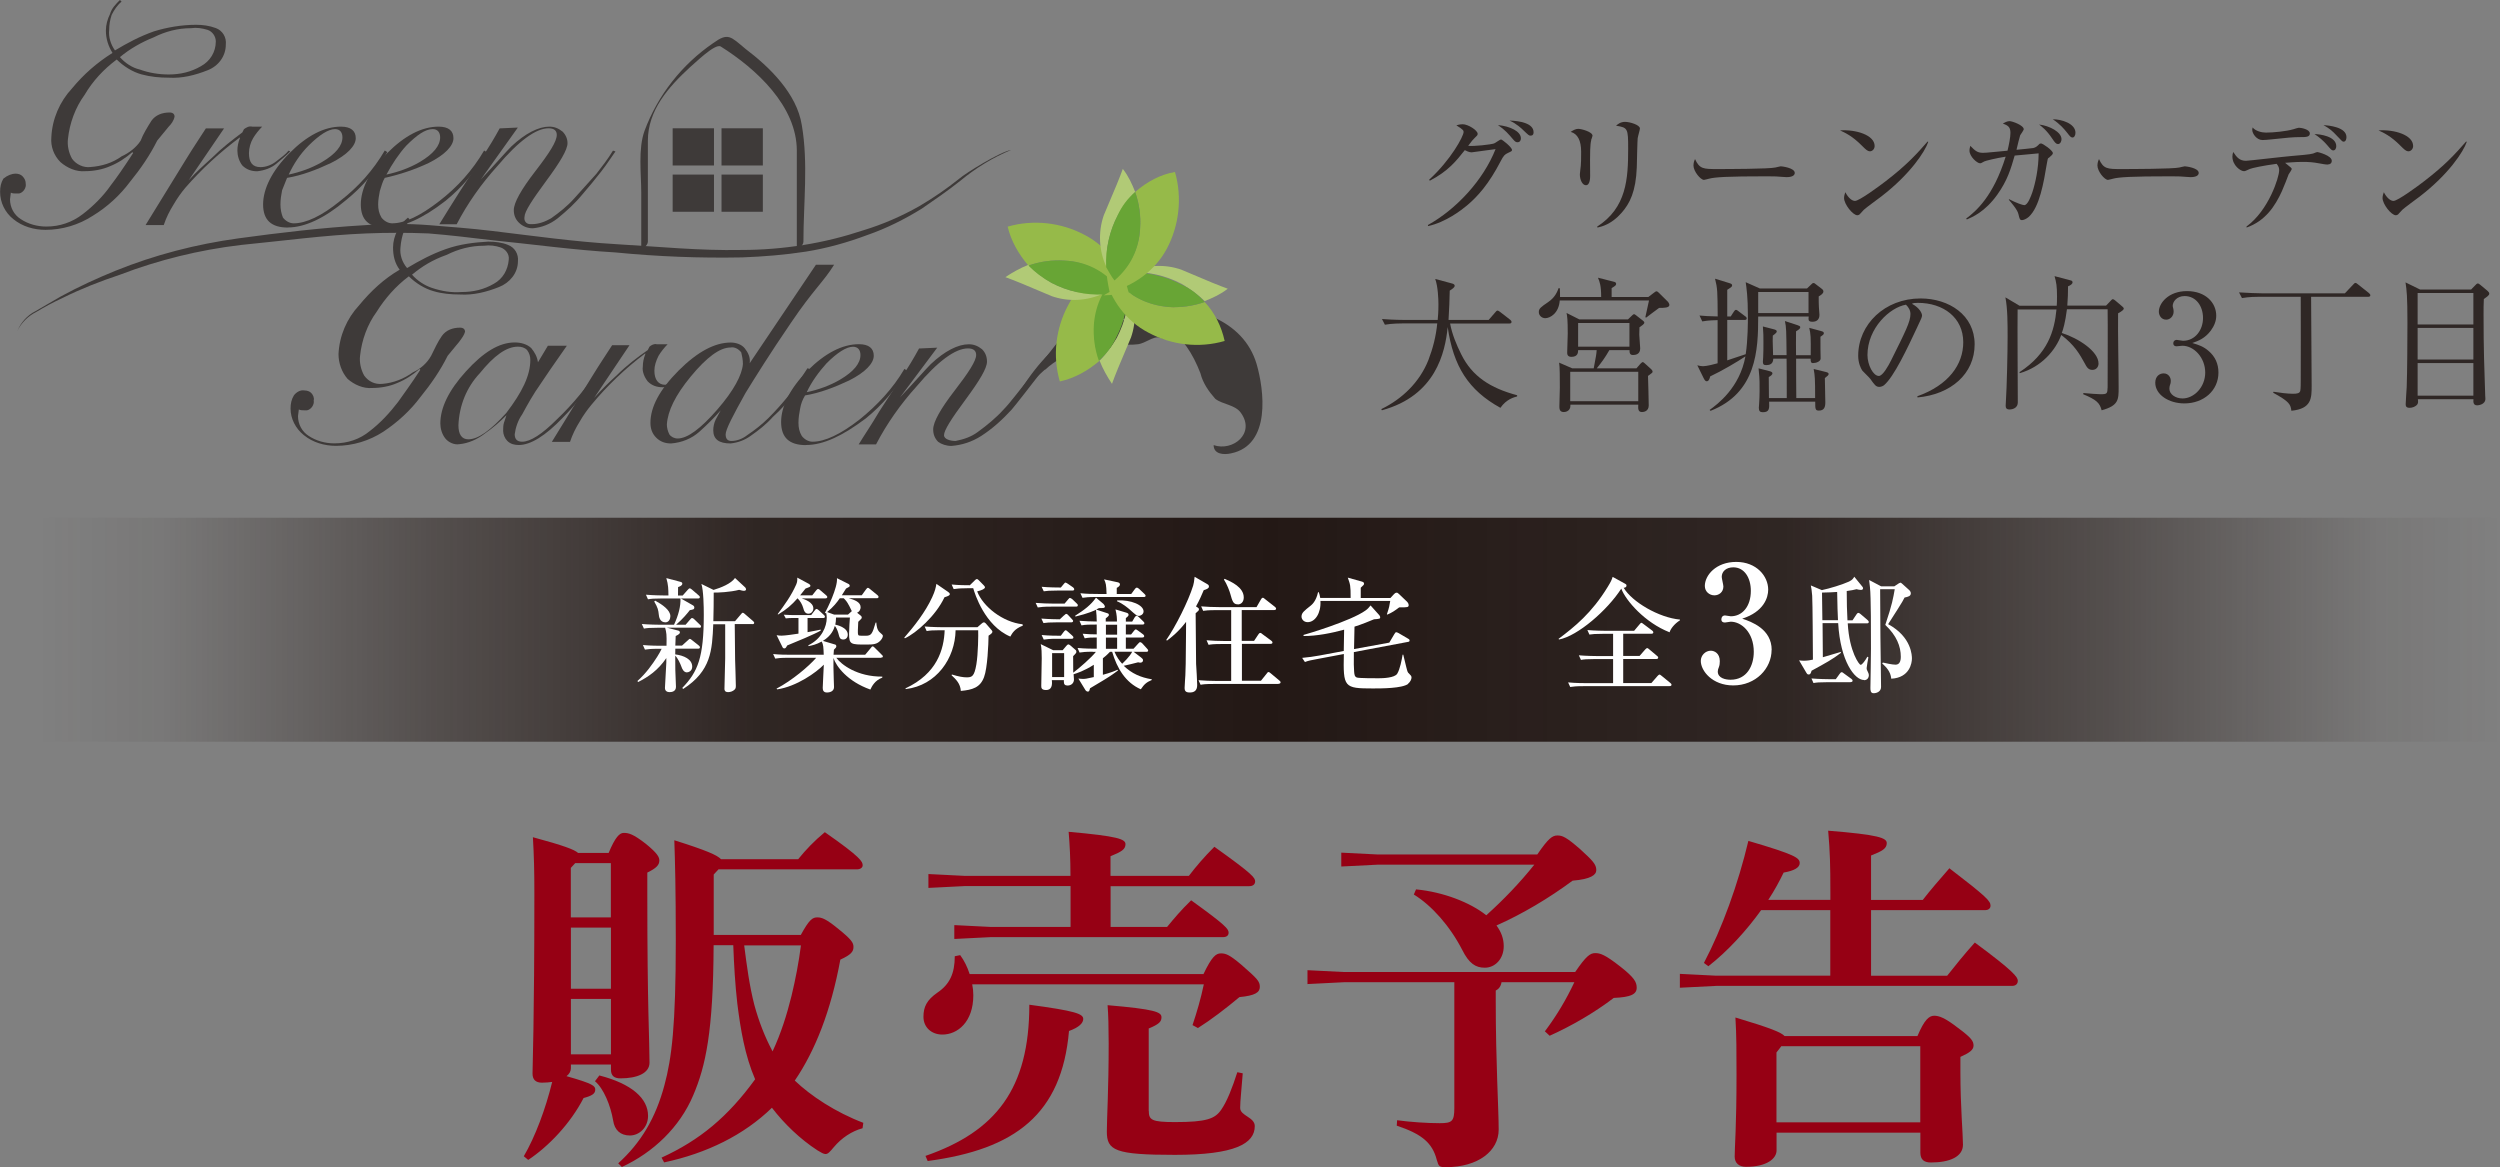 <?xml version="1.0" encoding="UTF-8"?>
<svg id="_レイヤー_2" data-name="レイヤー 2" xmlns="http://www.w3.org/2000/svg" xmlns:xlink="http://www.w3.org/1999/xlink" viewBox="0 0 272.24 127.1">
  <rect x="0" y="0" width="272.24" height="127.1" fill="#808080" stroke="none"/>
  <defs>
    <style>
      .cls-1 {
        fill: #b1ca76;
      }

      .cls-1, .cls-2, .cls-3, .cls-4, .cls-5, .cls-6, .cls-7, .cls-8 {
        stroke-width: 0px;
      }

      .cls-2 {
        fill: #3e3a39;
      }

      .cls-3 {
        fill: url(#_名称未設定グラデーション_18);
      }

      .cls-4 {
        fill: #68a535;
      }

      .cls-5 {
        fill: #96ba49;
      }

      .cls-6 {
        fill: #960014;
      }

      .cls-7 {
        fill: #2f2725;
      }

      .cls-8 {
        fill: #fff;
      }
    </style>
    <linearGradient id="_名称未設定グラデーション_18" data-name="名称未設定グラデーション 18" x1="4.35" y1="68.58" x2="272.24" y2="68.58" gradientUnits="userSpaceOnUse">
      <stop offset="0" stop-color="#231815" stop-opacity="0"/>
      <stop offset=".05" stop-color="rgba(35, 24, 21, .28)" stop-opacity=".28"/>
      <stop offset=".16" stop-color="rgba(35, 24, 21, .69)" stop-opacity=".69"/>
      <stop offset=".29" stop-color="rgba(35, 24, 21, .93)" stop-opacity=".93"/>
      <stop offset=".5" stop-color="#231815"/>
      <stop offset=".71" stop-color="rgba(35, 24, 21, .93)" stop-opacity=".93"/>
      <stop offset=".84" stop-color="rgba(35, 24, 21, .69)" stop-opacity=".69"/>
      <stop offset=".95" stop-color="rgba(35, 24, 21, .28)" stop-opacity=".28"/>
      <stop offset="1" stop-color="#231815" stop-opacity="0"/>
    </linearGradient>
  </defs>
  <g id="_したえ" data-name="したえ">
    <g>
      <g>
        <g>
          <g>
            <path class="cls-2" d="M113.8,40.27c1.08-.99,2.34-1.71,3.78-2.07,1.26-.36,3.33.09,4.41-.72l-.18-.09c.72.18,1.44.18,2.16.09.99-.18,1.89-1.17,2.7-.54-.36-2.52-3.6-1.98-5.41-2.07,4.96-.9,7.75,1.35,9.46,5.77.27,1.08.9,1.98,1.62,2.79.81.63,2.16.63,2.79,1.53,1.62,2.25-.9,4.23-2.97,3.51,0,.99,1.08,1.08,1.89.9,4.41-.9,3.6-6.94,2.79-9.73-1.44-4.87-6.94-6.58-11.8-6.13-6.85.63-11.89,4.6-15.14,11.26.63-1.8,2.7-3.42,3.87-4.51Z"/>
            <path class="cls-2" d="M1.89,36.04c.36-.9,1.08-1.71,1.98-2.16.9-.54,1.89-1.08,2.79-1.62,1.98-1.08,3.96-1.98,5.95-2.79,4.23-1.71,8.74-2.88,13.33-3.51,4.6-.63,9.19-1.17,13.79-1.44,2.34-.18,4.69-.18,7.03,0,2.25.18,4.6.36,6.85.63,4.5.54,8.92,1.17,13.51,1.44s9.1.72,13.61.63c2.25,0,4.5-.18,6.76-.54s4.41-.9,6.58-1.62c2.07-.63,4.14-1.53,6.04-2.61,1.53-.9,2.97-1.89,4.32-2.97.72-.63,4.5-2.97,5.68-3.15-1.98.81-3.87,1.98-5.5,3.33-1.35,1.08-2.79,2.07-4.23,3.06-1.89,1.17-3.87,2.16-5.95,2.88-2.16.81-4.41,1.44-6.67,1.8-2.34.36-4.6.54-6.94.63-4.6.09-9.19-.09-13.79-.54-4.6-.27-9.1-.9-13.61-1.35-2.25-.27-4.5-.54-6.76-.72-2.25-.09-4.5-.09-6.76,0-4.5.18-9.1.81-13.7,1.26-4.5.54-8.92,1.62-13.15,3.24-2.16.72-4.23,1.53-6.22,2.52-.99.45-1.98.99-2.88,1.53-.9.45-1.62,1.17-2.07,2.07Z"/>
            <path class="cls-2" d="M11.89,3.24c-.09.81.18,1.62.63,2.25,1.35-.81,2.7-1.53,4.23-2.07,1.44-.45,3.06-.72,4.6-.72.72,0,1.44.09,2.16.36s1.17.99,1.08,1.8c0,1.26-.81,2.34-1.98,2.79-1.35.54-2.79.9-4.23.81-.99,0-1.98-.09-2.97-.36-.99-.27-1.98-.9-2.7-1.62-1.44,1.08-2.61,2.34-3.51,3.87-.99,1.35-1.62,3.06-1.8,4.78-.09.72.09,1.53.45,2.16.45.63,1.26.99,1.98.9,1.26-.09,2.43-.45,3.42-1.17.81-.36,1.62-.99,2.07-1.71.27-.72.72-1.44,1.17-2.16.45-.63,1.17-.9,1.98-.9.36,0,.54.18.54.45-.09.45-.36.81-.63,1.08l-1.26,1.53c-.81,1.62-1.8,3.06-2.97,4.5-1.08,1.44-2.43,2.7-4.05,3.69-1.53.99-3.33,1.53-5.14,1.53-1.26,0-2.52-.36-3.51-1.17-.9-.72-1.44-1.8-1.44-2.97,0-.54.09-.99.36-1.44.45-.36.9-.54,1.35-.54.27,0,.54.09.72.27.27.27.36.54.36.81.09.45-.27.99-.72,1.08h-.36c-.18,0-.36,0-.54-.09l-.09.72c0,.9.45,1.71,1.17,2.16.81.54,1.8.81,2.79.81,1.44,0,2.79-.45,3.96-1.35s2.25-1.98,3.06-3.15c.63-.81,1.44-1.98,2.43-3.51l-.09-.09c-.72.63-1.53,1.17-2.43,1.53-.81.36-1.8.54-2.7.54-.99.09-1.98-.36-2.7-.99-.72-.72-1.08-1.71-.99-2.7.09-1.98.9-3.87,2.25-5.32,1.26-1.53,2.7-2.79,4.41-3.87-.45-.72-.72-1.53-.72-2.43,0-.63.18-1.26.45-1.8.18-.63.63-1.08,1.08-1.53l.18.18c-.45.36-.81.9-1.08,1.44-.18.54-.27,1.08-.27,1.62ZM13.06,6.22c.54.63,1.35,1.17,2.16,1.35.99.36,2.07.54,3.15.54,1.26,0,2.43-.27,3.51-.9.99-.54,1.62-1.53,1.62-2.7,0-.54-.36-1.08-.9-1.26-.63-.18-1.17-.27-1.8-.18-1.44,0-2.79.36-4.05.99-1.35.54-2.61,1.26-3.69,2.16Z"/>
            <path class="cls-2" d="M20.54,19.64h0c.81-.9,1.71-1.71,2.61-2.52.99-.99,2.16-1.89,3.24-2.7l.18-.36c.27-.18.54-.36.9-.27h1.08c-.36.36-.72.81-.99,1.26-.27.45-.45,1.08-.45,1.62,0,.99.36,1.53,1.26,1.53.63,0,1.26-.27,1.71-.63.45-.36.99-.72,1.35-1.17l.18.09c-.45.45-.99.9-1.53,1.35-.54.45-1.26.72-2.07.81-.63,0-1.17-.18-1.62-.63-.36-.45-.54-1.08-.54-1.62,0-.45.09-.9.27-1.35v-.09c-2.16,1.62-4.14,3.42-5.95,5.5-.45.54-.9,1.17-1.26,1.8-.45.72-.81,1.44-1.08,2.25h-1.98c.72-1.17,1.44-2.34,2.16-3.51l2.16-3.51c.99-1.62,1.8-2.79,2.25-3.51h1.98l-3.87,5.68Z"/>
            <path class="cls-2" d="M31.35,24.78c-1.8,0-2.7-.81-2.7-2.52s.99-3.69,2.88-5.59,3.78-2.88,5.59-2.88c1.08,0,1.62.45,1.62,1.26s-.9,1.8-2.7,2.7c-1.53.72-3.15,1.35-4.78,1.62-.18.45-.36.9-.54,1.35-.09.45-.18.99-.18,1.53s.09.99.27,1.44c.27.36.72.63,1.17.63,1.35,0,3.06-.81,5.05-2.43,1.98-1.53,3.6-3.33,4.87-5.5l.27.18c-1.17,1.98-2.7,3.78-4.5,5.23-2.34,1.98-4.5,2.97-6.31,2.97ZM31.44,19.01c1.26-.27,2.52-.72,3.6-1.35,1.53-.9,2.25-1.8,2.25-2.7,0-.54-.27-.9-.81-.9-.72,0-1.71.63-2.88,1.8-.9.9-1.62,1.98-2.16,3.15h0Z"/>
            <path class="cls-2" d="M41.99,24.78c-1.8,0-2.7-.81-2.7-2.52s.99-3.69,2.88-5.59,3.78-2.88,5.59-2.88c1.08,0,1.62.45,1.62,1.26s-.9,1.8-2.7,2.7c-1.53.72-3.15,1.26-4.78,1.62-.27.45-.36.9-.54,1.44-.09.45-.18.99-.18,1.44,0,.54.09.99.36,1.44.27.36.72.63,1.17.63,1.35,0,3.06-.81,5.14-2.43,1.98-1.53,3.6-3.33,4.87-5.5l.27.18c-1.17,2.07-2.7,3.87-4.5,5.32-2.43,1.89-4.6,2.88-6.49,2.88ZM42.08,19.01c1.26-.27,2.52-.72,3.6-1.35,1.53-.9,2.25-1.8,2.25-2.7,0-.54-.27-.9-.81-.9-.81,0-1.71.63-2.88,1.8-.81.9-1.53,1.98-2.16,3.15h0Z"/>
            <path class="cls-2" d="M52.35,19.55h0c1.62-1.71,2.7-2.97,3.33-3.6,1.53-1.44,2.97-2.16,4.14-2.16.54,0,.99.18,1.44.54.36.36.54.81.54,1.26,0,.72-.81,2.07-2.34,4.14s-2.34,3.33-2.34,3.87c-.09.45.18.81.63.81h.18c.72,0,1.44-.27,2.07-.63.9-.63,1.8-1.35,2.52-2.16s1.53-1.71,2.43-2.7c.63-.81,1.26-1.62,1.8-2.52l.27.09c-.45.63-.9,1.35-1.53,2.16s-1.44,1.8-2.07,2.52c-.81.99-1.71,1.8-2.7,2.61-.81.63-1.71.99-2.7,1.08-.54,0-1.08-.18-1.53-.63-.36-.36-.54-.81-.54-1.35,0-.81.81-2.25,2.34-4.23,1.53-1.98,2.34-3.24,2.34-3.96,0-.45-.27-.72-.9-.72-1.35,0-3.24,1.35-5.59,4.14-1.71,1.89-3.24,4.05-4.41,6.31h-1.89c.54-.9,1.35-2.16,2.25-3.6l2.34-3.6c.81-1.17,1.44-2.25,1.98-3.24l1.98-.09-4.05,5.68Z"/>
            <path class="cls-2" d="M43.61,26.94c-.09.81.18,1.62.72,2.25,1.35-.81,2.7-1.53,4.23-2.07,1.53-.54,3.06-.72,4.6-.81.72,0,1.53.09,2.16.36.72.27,1.17.99,1.08,1.8,0,1.26-.9,2.34-2.07,2.79-1.35.54-2.79.9-4.23.81-.99,0-1.98-.09-2.88-.36-.99-.27-1.98-.9-2.7-1.62-1.44,1.08-2.61,2.43-3.51,3.87-.99,1.35-1.62,3.06-1.8,4.78-.09.72.09,1.53.45,2.16.45.63,1.17.99,1.98.9,1.17-.09,2.34-.54,3.33-1.26.81-.36,1.53-.99,1.98-1.8.36-.72.72-1.53,1.17-2.16s1.17-.9,1.98-.9c.36,0,.54.18.54.45-.09.36-.36.72-.63,1.08l-1.26,1.53c-.81,1.62-1.8,3.06-2.97,4.5-1.08,1.44-2.43,2.7-4.05,3.78-1.53.99-3.33,1.53-5.14,1.53-1.26,0-2.52-.36-3.51-1.17-.9-.72-1.44-1.8-1.44-2.88,0-.54.09-.99.36-1.44.27-.36.72-.63,1.17-.54.27,0,.54.09.72.27s.36.54.27.81c.09.45-.27.99-.72,1.08h-.36c-.18,0-.36,0-.54-.09l-.09.72c0,.9.45,1.71,1.17,2.16.81.54,1.8.81,2.79.81,1.44,0,2.79-.45,3.87-1.35,1.17-.9,2.16-1.98,3.06-3.15.63-.9,1.44-1.98,2.43-3.51l-.09-.09c-.72.63-1.53,1.17-2.43,1.53-.81.36-1.8.54-2.7.54-.99.09-1.98-.36-2.7-.99-.63-.72-.99-1.71-.99-2.7.09-1.98.9-3.87,2.25-5.32,1.26-1.53,2.7-2.88,4.41-3.87-.54-.72-.72-1.53-.72-2.43,0-.63.18-1.26.45-1.8s.72-1.08,1.17-1.44l.18.18c-.45.72-.9,1.8-.99,3.06ZM44.87,29.91c.54.63,1.35,1.17,2.16,1.44,1.08.36,2.16.54,3.24.45,1.26,0,2.43-.27,3.51-.9.99-.54,1.53-1.53,1.62-2.61.09-.63-.36-1.17-.9-1.35s-1.17-.27-1.8-.18c-1.44,0-2.79.36-4.05.99-1.53.54-2.7,1.26-3.78,2.16h0Z"/>
            <path class="cls-2" d="M61.72,37.66c-1.53,2.16-2.43,3.51-2.79,4.05-.9,1.26-1.53,2.43-2.07,3.42-.45.63-.72,1.44-.81,2.16,0,.54.27.81.81.81.9,0,2.16-.81,3.78-2.43,1.8-1.71,3.33-3.6,4.69-5.68l.18.09c-1.26,1.98-2.61,3.78-4.23,5.41-1.89,1.98-3.51,2.97-4.78,2.97-.45,0-.9-.09-1.26-.45-.27-.27-.45-.72-.45-1.08,0-.27,0-.63.09-.9s.18-.54.27-.81c-.72.72-1.44,1.35-2.34,1.98-.81.63-1.8,1.08-2.79,1.17-.54.09-1.17-.18-1.53-.63s-.54-1.08-.54-1.62c0-1.71.9-3.6,2.79-5.68s3.6-3.15,5.32-3.15c.63,0,1.35.18,1.8.63.36.45.63.9.72,1.53l1.08-1.8h2.07ZM57.75,39.19c0-.36-.09-.72-.36-1.08-.27-.27-.63-.36-.99-.36-1.26,0-2.61.99-4.14,2.88-1.44,1.53-2.25,3.51-2.34,5.68,0,.99.36,1.53,1.08,1.53,1.08,0,2.43-.99,4.14-2.88,1.71-2.25,2.61-4.05,2.61-5.77Z"/>
            <path class="cls-2" d="M64.69,43.34h0c.81-.9,1.62-1.71,2.52-2.52.99-.99,2.16-1.89,3.33-2.7l.18-.36c.18-.18.54-.36.81-.27h1.17c-.36.36-.72.81-.99,1.26-.27.54-.45,1.08-.45,1.62,0,.99.45,1.53,1.17,1.53.63-.09,1.26-.27,1.71-.72.45-.36.99-.72,1.44-1.17l.18.09c-.45.45-.99.9-1.53,1.35s-1.26.72-2.07.72c-.63,0-1.17-.18-1.62-.63-.36-.45-.63-1.08-.54-1.62,0-.45.09-.9.27-1.35v-.09c-2.16,1.62-4.14,3.51-5.86,5.59-.45.54-.9,1.17-1.26,1.8-.45.72-.81,1.44-1.08,2.25h-1.98c.72-1.17,1.44-2.34,2.16-3.51l2.16-3.51c.99-1.62,1.8-2.79,2.25-3.51h1.89l-3.87,5.77Z"/>
            <path class="cls-2" d="M79.02,47.3c0,.45.18.72.63.72.63,0,1.26-.27,1.71-.63.81-.54,1.62-1.17,2.34-1.89.81-.81,1.53-1.62,2.25-2.52s1.35-1.89,1.98-2.88l.27.09c-.45.9-1.08,1.71-1.62,2.52-.72.99-1.53,1.89-2.43,2.7-.72.81-1.53,1.44-2.43,2.07-.63.45-1.35.72-2.16.81-1.26,0-1.89-.45-1.89-1.44,0-.36.09-.81.27-1.17.18-.36.36-.63.54-.99-.72.81-1.53,1.62-2.34,2.34s-1.89,1.17-3.06,1.26c-.63,0-1.17-.18-1.62-.63s-.63-.99-.63-1.62c0-1.71.99-3.6,3.06-5.68,2.07-2.07,3.96-3.06,5.68-3.06.54,0,1.17.18,1.53.63.36.45.63.99.54,1.62l7.21-10.72h1.98c-1.17,1.89-2.25,2.7-4.69,6.31-2.34,3.42-3.96,6.04-4.96,7.66-1.35,2.43-2.16,3.96-2.16,4.5ZM72.62,46.22c0,.36.09.72.27,1.08.18.27.54.45.9.45,1.08,0,2.52-1.08,4.32-3.15s2.7-3.78,2.79-4.96c0-.45-.09-.9-.18-1.26-.27-.36-.72-.63-1.17-.54-1.17,0-2.61,1.08-4.32,3.15s-2.52,3.78-2.61,5.23h0Z"/>
            <path class="cls-2" d="M87.76,48.47c-1.8,0-2.7-.81-2.7-2.52s.99-3.69,2.88-5.59c1.89-1.89,3.78-2.88,5.59-2.88,1.08,0,1.62.45,1.62,1.26s-.9,1.8-2.7,2.7c-1.53.72-3.15,1.35-4.78,1.62-.27.45-.45.9-.54,1.44-.09.45-.18.99-.18,1.53s.09.99.36,1.44c.27.36.72.63,1.17.63,1.35,0,3.06-.81,5.14-2.43,1.89-1.53,3.6-3.33,4.87-5.5l.27.18c-1.17,1.98-2.7,3.78-4.5,5.23-2.52,1.89-4.6,2.88-6.49,2.88ZM87.85,42.71c1.26-.27,2.52-.72,3.6-1.35,1.53-.9,2.25-1.8,2.25-2.7,0-.54-.27-.9-.81-.9-.72,0-1.71.63-2.88,1.8-.81.9-1.62,1.98-2.16,3.15Z"/>
            <path class="cls-2" d="M98.03,43.25h0c1.62-1.71,2.7-2.97,3.33-3.6,1.53-1.44,2.97-2.16,4.14-2.16.54,0,.99.18,1.44.54.36.36.54.81.54,1.35,0,.72-.81,2.07-2.34,4.14-1.53,2.07-2.34,3.33-2.34,3.87,0,.45.72.63,1.26.63.9-.18,1.71-.45,2.43-.99.99-.72,1.98-1.53,2.79-2.43.72-.72,1.98-2.43,2.88-3.51s11.17-14.24,11.53-14.87l.18.09c-.81,1.17-5.5,7.75-5.77,8.11-.72.9-7.21,9.37-7.93,10.18-.99,1.08-2.07,2.07-3.33,2.88-.99.63-2.07.99-3.24,1.08-.54,0-1.08-.18-1.44-.45-.36-.36-.54-.81-.54-1.35,0-.81.81-2.25,2.34-4.23s2.34-3.24,2.34-3.87c0-.45-.27-.72-.9-.72-1.35,0-3.24,1.35-5.59,4.14-1.71,1.89-3.24,4.05-4.41,6.31h-1.89c.54-.9,1.35-2.07,2.25-3.6l2.34-3.6c.81-1.17,1.44-2.25,1.98-3.24l1.98-.09-4.05,5.41Z"/>
            <path class="cls-2" d="M87.49,26.31c0-4.14.54-8.56-.18-12.7-.54-3.42-3.51-6.31-6.13-8.29-1.62-1.35-1.89-1.8-3.51-.63-3.42,2.34-6.04,5.68-7.48,9.55-.72,1.98-.36,4.69-.36,6.76v6.58c0-.45.72-.81.72-1.26v-10.99c0-3.33,2.25-5.86,4.6-8.02.45-.36,2.7-2.61,3.33-2.25,3.87,2.43,8.29,6.49,8.29,11.35v11.17c0-.36.72-.81.72-1.26Z"/>
            <rect class="cls-2" x="73.25" y="13.97" width="4.5" height="4.05"/>
            <rect class="cls-2" x="78.57" y="13.97" width="4.5" height="4.05"/>
            <rect class="cls-2" x="73.25" y="19.01" width="4.5" height="4.05"/>
            <rect class="cls-2" x="78.57" y="19.01" width="4.5" height="4.05"/>
            <path class="cls-5" d="M119.74,39.28c-.45-1.26-.63-2.61-.54-3.96.18-2.16,1.17-4.23,2.79-5.59.36.45.63.99.9,1.44,0-.9-.18-1.8-.36-2.7-2.7.63-4.96,2.34-6.22,4.78-1.35,2.52-1.71,5.5-.9,8.29,1.62-.36,3.06-1.17,4.32-2.25Z"/>
            <path class="cls-1" d="M121.63,36.76c-.54.9-1.17,1.8-1.89,2.52.36.9.81,1.71,1.35,2.52.36-.99.72-1.89,2.07-5.05.63-1.8.54-3.78-.27-5.59.09,1.89-.36,3.87-1.26,5.59Z"/>
            <path class="cls-4" d="M122,29.64c-1.71,1.44-2.7,3.42-2.88,5.68-.09,1.35.09,2.7.54,3.96.81-.72,1.44-1.53,1.89-2.52.9-1.71,1.35-3.69,1.26-5.68-.18-.45-.45-.99-.81-1.44Z"/>
            <path class="cls-5" d="M131.19,32.89c-1.26.45-2.61.63-3.96.54-2.16-.18-4.23-1.17-5.68-2.88.45-.36.99-.63,1.44-.9-.9,0-1.8.18-2.7.36.63,2.61,2.34,4.96,4.78,6.22,2.52,1.35,5.5,1.71,8.29.9-.36-1.62-1.08-3.06-2.16-4.23Z"/>
            <path class="cls-1" d="M128.66,30.9c.9.54,1.8,1.17,2.52,1.89.9-.36,1.71-.72,2.52-1.35-.99-.36-1.89-.72-5.05-2.07-1.8-.63-3.78-.54-5.59.27,1.89-.09,3.87.36,5.59,1.26Z"/>
            <path class="cls-4" d="M121.54,30.54c1.44,1.71,3.42,2.7,5.68,2.88,1.35.09,2.7-.09,3.96-.54-.72-.81-1.53-1.44-2.52-1.89-1.71-.9-3.69-1.35-5.68-1.35-.45.27-.99.63-1.44.9Z"/>
            <path class="cls-5" d="M111.99,28.92c1.26-.45,2.61-.63,3.96-.54,2.16.09,4.23,1.17,5.68,2.88-.45.36-.99.63-1.44.9.9,0,1.8-.18,2.7-.36-.63-2.61-2.34-4.96-4.78-6.22-2.52-1.35-5.59-1.71-8.38-.9.36,1.53,1.17,2.97,2.25,4.23Z"/>
            <path class="cls-1" d="M114.52,30.81c-.9-.54-1.8-1.17-2.52-1.98-.9.36-1.71.81-2.52,1.35.99.36,1.89.72,5.05,2.07,1.8.63,3.78.54,5.59-.27-1.89.18-3.87-.27-5.59-1.17Z"/>
            <path class="cls-4" d="M121.63,31.17c-1.44-1.71-3.42-2.7-5.68-2.79-1.35-.09-2.7.09-3.96.54.72.72,1.53,1.35,2.52,1.89,1.71.9,3.69,1.35,5.68,1.26.45-.27.99-.54,1.44-.9Z"/>
            <path class="cls-5" d="M123.62,20.9c.45,1.26.63,2.61.54,3.96-.09,2.16-1.17,4.23-2.79,5.68-.36-.45-.63-.99-.9-1.44,0,.9.18,1.8.36,2.7,2.61-.63,4.96-2.34,6.22-4.69,1.35-2.52,1.71-5.59.9-8.38-1.62.27-3.06,1.08-4.32,2.16Z"/>
            <path class="cls-1" d="M121.73,23.43c.54-.9,1.17-1.8,1.89-2.52-.36-.9-.72-1.71-1.35-2.52-.36.99-.72,1.89-2.07,5.05-.63,1.8-.54,3.87.27,5.59-.09-1.89.36-3.87,1.26-5.59Z"/>
            <path class="cls-4" d="M121.36,30.54c1.71-1.44,2.7-3.42,2.79-5.68.09-1.35-.09-2.7-.54-3.96-.81.72-1.44,1.53-1.89,2.52-.9,1.71-1.35,3.69-1.26,5.68.27.45.54.99.9,1.44Z"/>
          </g>
          <g>
            <path class="cls-7" d="M155.5,24.5c3.09-1.72,6.02-4.87,7.36-8.26-.57.06-1.55.22-2.16.29-.07.01-.39.06-.46.06-.24,0-.58-.16-.73-.24-.92,1.16-1.78,2.27-3.81,3.33l-.07-.11c2.36-2.16,3.75-4.73,3.75-5.2,0-.14-.03-.26-.79-.72.35-.12.66-.12.7-.12.57,0,1.62.66,1.62,1.04,0,.16-.06.2-.33.46-.2.19-.29.3-.7.85.63.07,2.44-.13,2.82-.26.13-.04.63-.43.76-.43s1.19.85,1.19,1.14c0,.12-.04.14-.45.33-.33.16-.46.27-.78.89-1.28,2.47-2.49,3.84-3.69,4.84-.59.49-2.27,1.8-4.21,2.23l-.03-.1ZM165.62,15.07c0,.2-.1.42-.37.42-.17,0-.27-.07-.46-.29-.52-.6-.86-1.03-1.67-1.58,1.31.12,2.5.68,2.5,1.45ZM167,14.4c0,.37-.24.37-.34.37-.16,0-.19-.03-.81-.62-.11-.11-.69-.68-1.47-1.02,1.11.03,2.62.29,2.62,1.27Z"/>
            <path class="cls-7" d="M173.28,15.27c-.13.4-.13,1.68-.13,2.17,0,.26.01,1.44.01,1.68,0,.22,0,1.05-.46,1.05-.39,0-.66-.6-.66-1.18,0-.14.09-.79.1-.92.03-.23.04-.73.04-1.54q0-1.85-1.14-2.17c.27-.17.53-.33.83-.33.34,0,1.55.33,1.55.75,0,.06-.14.45-.16.49ZM178.34,15c-.03.19-.09,2.69-.1,3.21-.1,2.64-.75,3.95-1.68,4.99-1.09,1.24-2.18,1.49-2.6,1.58l-.04-.1c3.21-2.06,3.38-5.2,3.38-8.5,0-2.2-.04-2.29-1.32-2.49.19-.17.49-.42.98-.42.52,0,1.62.33,1.62.72,0,.16-.22.86-.23,1.01Z"/>
            <path class="cls-7" d="M194.55,19.29c-.13,0-.47-.03-.5-.03-.52-.04-.66-.06-1.62-.06-4.38,0-5.68.09-6.32.26-.04.01-.5.13-.55.13-.37,0-1.15-.92-1.15-1.58,0-.09.01-.36.17-.69.49,1.09.93,1.09,2.43,1.09.99,0,5.66-.01,6.32-.17.09-.01.5-.13.59-.13s1.52.16,1.52.72c0,.45-.72.46-.89.46Z"/>
            <path class="cls-7" d="M203.61,16.47c-.24,0-.42-.17-.88-.63-1.01-1.02-1.81-1.39-2.36-1.64,1.72-.12,3.77.5,3.77,1.7,0,.32-.24.58-.53.58ZM204.86,21.4c-.3.23-1.65,1.21-1.9,1.45-.07.07-.39.43-.46.5-.06.06-.17.09-.24.09-.5,0-1.45-1.21-1.45-1.88,0-.26.09-.47.14-.63.33.65.75.95,1.05.95.47,0,2.7-1.65,3.32-2.13,2.31-1.77,3.42-3,4.59-4.34l.07.04c-.35,1.05-1.96,3.52-5.12,5.95Z"/>
            <path class="cls-7" d="M223.08,17.19c-.09.07-.1.13-.19.65-.33,2-.79,4.73-1.98,5.79-.26.22-.56.34-.72.34-.24,0-.27-.14-.39-.65-.1-.5-.86-1.34-1.05-1.57l.03-.06c.76.4,1.48.65,1.65.65.39,0,.72-.95.88-1.39.33-.99.68-2.56.69-4.25-.23.03-.92.09-1.39.13-.17.01-1.05.1-1.22.11-.43,1.48-.78,2.69-1.88,4.24-1.35,1.9-2.75,2.47-3.33,2.72l-.07-.1c1.04-.78,2.95-2.39,4.3-6.74-1.04.16-2.21.45-2.33.52-.32.17-.34.2-.47.2-.3,0-1.14-.72-1.14-1.38,0-.22.06-.39.09-.52.53.55.78.76,1.37.76.24,0,.29,0,1.64-.13l1.04-.1c.16-.65.32-1.47.32-1.95,0-.68-.33-.81-.83-1.01.19-.1.47-.26.73-.26.29,0,1.55.45,1.55.89,0,.07-.32.56-.39.65-.03.03-.35,1.34-.4,1.58.33-.03,1.77-.17,1.83-.19.29-.07.42-.2.62-.4.04-.06.13-.1.22-.1.19,0,1.29.76,1.29,1.06,0,.13-.17.27-.43.5ZM224.09,15.68c-.22,0-.36-.22-.62-.6-.6-.91-1.16-1.32-1.42-1.52,1.12.13,2.44.81,2.44,1.6,0,.2-.11.53-.4.53ZM225.69,14.97c-.19,0-.24-.07-.68-.63-.22-.27-.68-.83-1.47-1.35.92-.01,2.47.45,2.47,1.47,0,.29-.14.52-.33.52Z"/>
            <path class="cls-7" d="M238.54,19.29c-.13,0-.47-.03-.5-.03-.52-.04-.66-.06-1.62-.06-4.38,0-5.68.09-6.32.26-.04.01-.5.13-.55.13-.37,0-1.15-.92-1.15-1.58,0-.09.01-.36.17-.69.49,1.09.93,1.09,2.43,1.09.99,0,5.66-.01,6.32-.17.09-.01.5-.13.59-.13s1.52.16,1.52.72c0,.45-.72.46-.89.46Z"/>
            <path class="cls-7" d="M253.5,17.92c-.26,0-.56-.06-.95-.13-.69-.13-1.16-.16-1.81-.16-.88,0-1.62.09-1.9.1.12.1.56.46.63.52.03.03.09.09.09.16s-.27.49-.33.56c-.14.39-.52,1.35-.75,1.87-.72,1.58-1.78,3.22-3.84,3.94v-.12c2.43-1.77,3.55-5.39,3.55-6.09,0-.2,0-.39-.27-.73-1.45.19-2.7.46-2.92.56-.47.22-.52.24-.66.24-.33,0-1.24-.6-1.24-1.6,0-.17.03-.3.09-.49.39.6.7.96,1.39.96.29,0,4.17-.46,4.94-.52.81-.07,2.08-.17,2.36-.27.36-.14.4-.16.49-.16.06,0,1.55.37,1.55.95,0,.27-.19.4-.43.4ZM250.51,14.93c-.82,0-1.39.06-3.29.26-.27.03-.62.06-.85.06-.62,0-1.11-.69-1.11-1.11,0-.09.03-.19.04-.26.32.39.98.56,1.45.56.8,0,2.24-.14,3-.37.24-.07.5-.16.59-.16.24,0,1.19.17,1.19.62,0,.4-.43.4-1.03.4ZM254.1,16.38c-.19,0-.24-.06-.69-.59-.4-.46-.86-.86-1.37-1.19.55.01,2.37.22,2.37,1.32,0,.24-.12.46-.32.46ZM255.21,15.43c-.13,0-.19-.07-.72-.63-.53-.57-.75-.75-1.47-1.18.52.04,2.5.2,2.5,1.31,0,.14-.04.5-.32.5Z"/>
            <path class="cls-7" d="M262.25,16.47c-.24,0-.42-.17-.88-.63-1.01-1.02-1.81-1.39-2.36-1.64,1.73-.12,3.77.5,3.77,1.7,0,.32-.24.58-.53.58ZM263.5,21.4c-.3.23-1.65,1.21-1.9,1.45-.07.07-.39.43-.46.5-.06.06-.17.09-.24.09-.5,0-1.45-1.21-1.45-1.88,0-.26.09-.47.14-.63.33.65.75.95,1.05.95.47,0,2.7-1.65,3.32-2.13,2.31-1.77,3.42-3,4.59-4.34l.07.04c-.35,1.05-1.96,3.52-5.12,5.95Z"/>
            <path class="cls-7" d="M163.37,44.4c-3.46-1.91-5.11-4.51-5.72-8.78-.29,2.8-1.31,7.46-7.17,9.06l-.06-.13c2.29-1.11,4.19-2.96,5.13-5.35.49-1.27.83-2.61.96-3.98h-3.82c-.13,0-1.13,0-1.88.14l-.32-.62c1.26.1,2.37.1,2.45.1h3.62c.03-.37.08-.86.08-1.66,0-.61-.05-1.98-.35-2.8l1.83.49c.14.03.29.11.29.24,0,.18-.22.33-.54.54-.02,1.04-.06,2.02-.13,3.19h4.37l.72-.83c.08-.1.16-.19.24-.19s.19.08.3.16l1.07.83c.06.05.16.14.16.24,0,.18-.16.18-.24.18h-6.45c.22,1.18.68,2.28,1.21,3.35,1.18,2.39,3.15,3.68,6.09,4.46v.13c-.35.1-1.16.29-1.82,1.24Z"/>
            <path class="cls-7" d="M180.67,33.53c-.24.16-1.21.91-1.4,1.05l-.1-.03c.06-.29.35-1.58.4-1.83h-9.72c-.1,1.4-1.05,1.93-1.58,1.93-.37,0-.7-.29-.7-.67s.22-.54,1-1.07c.8-.54,1.02-1.18,1.16-1.54l.13.03c.02.41.02.62.02.94h4.48c0-1.23-.16-1.66-.35-2.1l1.69.43c.13.03.29.06.29.25,0,.16-.14.24-.49.45v.97h4l.59-.45c.11-.08.22-.17.29-.17.1,0,.19.1.27.17l1,.99s.14.21.14.32c0,.32-.56.33-1.12.33ZM179.46,40.92c.02.51.08,2.77.08,3.23,0,.65-.56.72-.73.72-.45,0-.43-.38-.41-.8h-7.39c0,.21,0,.29-.08.45-.14.27-.43.35-.64.35-.48,0-.48-.38-.48-.64,0-.32.05-1.74.05-2.02,0-.91,0-2.34-.08-2.72l1.43.62h2.34c.25-1.35.29-1.5.32-1.98h-2.02c0,.25-.02.73-.73.73-.46,0-.46-.33-.46-.48,0-.57.06-1.47.06-2.04,0-1.59-.06-1.9-.13-2.26l1.39.7h5.3l.45-.43s.14-.14.21-.14c.05,0,.13.05.24.14l.72.56c.06.05.16.13.16.22,0,.16-.27.33-.53.51,0,.22-.02.45-.02.8,0,.24.1,1.29.1,1.5,0,.25-.08.72-.78.72-.19,0-.38-.06-.38-.43v-.1h-2.2c-.46.81-.86,1.35-1.37,1.98h4.32l.43-.49s.18-.19.25-.19.19.1.25.16l.65.59c.08.06.18.19.18.29,0,.11-.05.14-.49.46ZM178.4,40.49h-7.41v3.2h7.41v-3.2ZM177.44,35.17h-5.59v2.58h5.59v-2.58Z"/>
            <path class="cls-7" d="M191.62,31.41h5.16l.45-.43c.1-.1.16-.16.25-.16s.18.06.25.13l.64.49c.13.1.19.18.19.3,0,.22-.25.38-.51.54,0,.45,0,.86.02,1.15.02.13.06.78.06.86,0,.43-.22.75-.78.75-.3,0-.41-.1-.41-.32,0-.03.02-.18.02-.25h-5.5c0,3.63-.16,8.3-5.19,10.27l-.1-.1c.86-.62,3.28-2.42,3.9-5.83-.89.59-2.52,1.56-3.84,2.18-.05.25-.16.53-.37.53-.14,0-.22-.11-.33-.32l-.7-1.42c.22.06.46.1.62.1.38,0,1.26-.22,1.59-.32v-4.7c-1,.02-1.45.1-1.67.14l-.3-.64c.53.05,1.02.08,1.98.1-.02-2.74-.02-3.04-.29-4.11l1.56.48c.19.06.3.11.3.24,0,.14-.05.18-.53.49v2.9h.38l.33-.51c.05-.08.14-.21.24-.21s.21.1.35.21l.64.48c.1.06.18.14.18.25,0,.14-.13.16-.24.16h-1.88v4.4c.32-.1,1.72-.57,2.01-.67.24-1.53.24-3.57.24-4.16,0-2.1-.16-3.11-.24-3.68l1.51.67ZM191.46,34.09h5.48v-2.29h-5.48v2.29ZM197.18,38.68c.02-2.09,0-2.25-.16-2.98l1.29.35c.19.05.3.11.3.22,0,.14-.06.19-.37.4-.02.38.02,2.31.02,2.39-.02.3-.48.48-.84.48-.22,0-.25-.17-.25-.48h-1.58c0,.57,0,3.49.02,4.29h2.05c0-2.1-.02-2.42-.16-3.17l1.34.33c.19.05.29.1.29.21,0,.13-.08.19-.41.45,0,.41.05,2.28.05,2.66,0,.48-.11.88-.7.88-.4,0-.4-.18-.4-.97h-5.02c.03.73.05,1.15-.69,1.15-.3,0-.43-.13-.43-.48,0-.05,0-.14.03-.43.03-.38.05-.97.05-1.35,0-.94,0-1.34-.03-1.64-.03-.37-.05-.65-.08-.88l1.24.32c.16.05.27.11.27.22,0,.16-.19.29-.4.41,0,.29.02,1.43.02,2.29h1.94c0-.88,0-3.66-.02-4.29h-1.45c0,.62-.45.7-.78.7-.27,0-.35-.1-.35-.37,0-.05.03-.38.03-.45.03-.43.03-1.23.03-1.69,0-.62,0-.97-.06-1.7l1.24.32c.16.05.27.1.27.22,0,.1-.06.18-.43.46-.02.3-.02.48.03,2.12h1.47c-.03-2.71-.03-3-.18-3.71l1.4.46c.14.05.27.1.27.21,0,.14-.11.24-.46.45-.02.41,0,2.23,0,2.6h1.59Z"/>
            <path class="cls-7" d="M208.81,43.28l-.02-.13c3.41-1.21,5-3.46,5-5.88,0-2.69-2.17-4.29-4.94-4.29-.4,0-.48.02-.65.1.86.46,1.1,1.05,1.1,1.27,0,.18-.05.29-.54,1.32-1.02,2.18-2.52,5.38-3.6,6.28-.11.08-.3.18-.51.18-.37,0-.51-.21-.99-.88-.11-.16-.75-.75-.86-.89-.17-.25-.45-.83-.45-1.62,0-3.42,2.9-6.24,6.79-6.24,3.09,0,5.89,1.8,5.89,5s-2.58,5.46-6.23,5.78ZM207.55,33.18c-1.75.29-4.19,2.55-4.19,5.48,0,1.08.62,2.28,1.24,2.28.43,0,1.05-1.13,1.32-1.67,1.59-3.2,2.12-4.24,2.12-5.07,0-.4-.19-.73-.49-1.02Z"/>
            <path class="cls-7" d="M219.71,33.67c-.03,1.61.02,8.71.02,10.16,0,.53-.46.76-.91.76-.37,0-.41-.22-.41-.43,0-.08.02-.29.02-.38.11-1.7.19-5.46.19-7.07,0-1.5,0-3.09-.24-4.33l1.53.91h4.06c.02-.21.03-.53.03-1.02,0-1.08-.08-1.56-.27-2.2l1.74.46c.14.03.22.08.22.22,0,.18-.24.33-.49.43,0,.72-.02,1.35-.08,2.1h4.22l.49-.51c.08-.1.18-.19.24-.19.1,0,.21.1.29.16l.72.61c.08.06.19.18.19.24,0,.16-.24.32-.62.53-.03,2.25.06,5.83.06,8.06,0,1.35,0,1.99-1.85,2.5-.21-.81-.57-1.15-2.01-1.75l.02-.13c.65.06,1.59.13,1.86.13.72,0,.76-.05.78-.76,0-.22.03-7.54,0-8.49h-4.43c-.19,1.48-.41,2.18-.56,2.58,1.8.57,4,1.99,4,3.33,0,.3-.19.69-.67.69-.45,0-.61-.29-.86-.76-.49-.89-1.08-1.96-2.53-3.04-.61,1.64-2.12,3.47-4.52,4.16l-.03-.11c3.11-2.02,3.81-4.51,4.03-6.83h-4.22Z"/>
            <path class="cls-7" d="M240.5,38.21c.73.62,1.08,1.42,1.08,2.36,0,1.96-1.61,3.36-3.71,3.36-1.72,0-3.17-.97-3.17-2.25,0-.7.46-1.02.91-1.02.54,0,.78.46.78.8,0,.24-.05.38-.1.51-.03.1-.05.21-.05.37,0,.61.69,1.05,1.43,1.05,1.23,0,2.47-1.21,2.47-2.82s-1.21-2.92-2.49-2.92c-.1,0-.54.06-.64.06-.24,0-.35-.14-.35-.33,0-.21.16-.37.37-.37.1,0,.57.1.69.1,1.34,0,2.18-1.19,2.18-2.48s-.75-2.39-2.01-2.39c-.84,0-1.29.61-1.29,1.07,0,.08.03.16.05.24.03.11.05.27.05.38,0,.49-.37.88-.81.88-.53,0-.8-.46-.8-.88,0-.88,1.02-2.23,3.06-2.23s3.19,1.27,3.19,2.68c0,.56-.21,1.1-.59,1.62-.65.86-1.37,1.13-2.02,1.35.73.22,1.21.38,1.77.86Z"/>
            <path class="cls-7" d="M257.88,32.32h-6.21c0,.45.06,9.19.06,9.67,0,1.37,0,2.52-2.21,2.74-.08-.67-.19-.99-1.98-1.96l.03-.11c.67.11,1.56.22,2.12.22.49,0,.73-.06.8-.32.05-.19.05-.89.05-1.16,0-1.43.02-7.77,0-9.08h-4.52c-.29,0-1.1,0-1.88.14l-.32-.62c.99.06,1.98.1,2.45.1h9.08l.89-.94c.06-.06.16-.19.25-.19.08,0,.18.06.29.16l1.18.94c.1.08.16.16.16.25,0,.14-.14.16-.24.16Z"/>
            <path class="cls-7" d="M269.1,31.52l.45-.46c.1-.11.18-.19.27-.19.08,0,.18.06.29.16l.78.65c.14.13.18.21.18.29,0,.19-.22.33-.59.59-.03.72-.03.99-.03,1.69,0,3.85.08,5.89.18,8.84,0,.02.02.27.02.33,0,.67-.83.72-.89.72-.46,0-.43-.4-.41-.67h-6.05c.03.32.03.41-.06.56-.18.25-.54.38-.84.38-.41,0-.43-.22-.43-.41,0-.3.1-1.58.11-1.83.06-1.53.08-5.4.08-6.99,0-2.98-.08-3.57-.21-4.43l1.59.78h5.59ZM263.27,31.91v3.42h6.07v-3.42h-6.07ZM263.27,35.71v3.44h6.07v-3.44h-6.07ZM263.27,39.54v3.55h6.07v-3.55h-6.07Z"/>
          </g>
        </g>
        <g>
          <rect class="cls-3" x="4.35" y="56.38" width="267.88" height="24.39"/>
          <g>
            <path class="cls-8" d="M76.12,68.35h-3.5l1.24.32c.09.03.18.08.18.2,0,.18-.32.32-.46.39-.01.16-.03.89-.04,1.04h.73l.61-.55c.13-.12.19-.18.24-.18.07,0,.11.03.24.14l.72.57c.07.05.14.12.14.22,0,.12-.12.14-.22.14h-2.46c-.01.22-.01.38-.01.62.95.12,1.85.53,1.85,1.34,0,.47-.41.62-.58.62-.36,0-.53-.43-.58-.58-.15-.41-.41-.97-.69-1.24,0,.54,0,.95.01,1.57.01.28.07,1.57.07,1.82,0,.51-.45.58-.69.58-.2,0-.51-.07-.51-.46,0-.2.15-2.57.15-2.75v-.5c-.92,1.35-1.97,2.05-3.07,2.61l-.08-.11c.95-.84,1.63-1.82,2.15-2.63.22-.35.41-.69.49-.88h-.36c-.82,0-1.12.04-1.46.09l-.22-.5c.82.08,1.77.08,1.92.08h.65c.03-1.26-.01-1.43-.15-1.96h-.85c-.82,0-1.12.03-1.46.09l-.23-.5c.82.07,1.78.08,1.93.08h1.58c.49-1.07.73-2,.7-2.86h-2.08c-.82,0-1.12.03-1.46.09l-.22-.5c.81.07,1.77.08,1.92.08h.53c-.01-.68-.01-1.15-.23-1.89l1.54.41c.11.03.2.07.2.19,0,.22-.27.31-.46.38,0,.15-.01.78-.01.92h.51l.55-.62c.14-.15.15-.16.22-.16.05,0,.11.01.24.13l.72.62c.08.07.14.12.14.2,0,.14-.12.15-.2.15h-1.86l1.28.73c.09.05.18.12.18.26,0,.19-.13.22-.49.28-.27.35-.74.93-1.5,1.59h1.04l.49-.57c.14-.15.15-.16.22-.16.09,0,.23.12.24.14l.59.57c.08.07.14.12.14.2,0,.14-.11.15-.2.15ZM72.46,67.77c-.62,0-.7-.63-.72-.84-.05-.47-.09-.74-.5-1.43l.11-.09c.78.43,1.65,1.03,1.65,1.69,0,.3-.16.67-.54.67ZM81.94,67.96h-1.93c0,.53.01,1.86.04,3.88.01.41.08,2.39.08,2.84,0,.22-.03.31-.14.42-.18.18-.46.27-.69.27-.38,0-.41-.22-.41-.36,0-.39.08-3.21.08-3.32v-3.71h-1.3c-.12,2.82-.22,5.08-3.28,7.05l-.09-.12c1.7-1.76,2.34-3.31,2.34-7.98,0-.84-.03-2.63-.26-3.34l1.32.65c.8-.24,1.92-.68,2.34-1.3l1.09,1.01c.08.07.11.16.11.24,0,.05-.04.15-.24.15-.11,0-.22-.03-.51-.11-.99.26-2.34.31-2.77.3,0,.95-.01,2.08-.04,3.12h2.36l.63-.74c.13-.16.15-.18.22-.18.08,0,.2.11.24.15l.86.74c.05.05.14.12.14.2,0,.15-.14.15-.2.15Z"/>
            <path class="cls-8" d="M95.95,71.63h-4.88c.53.73,2.27,2.07,5.01,2.05v.11c-.82.3-1.15.97-1.3,1.3-2.51-.89-3.73-2.54-4.02-3.44-.01.66,0,1.39.03,2.28,0,.12.03.76.03.89,0,.42-.38.59-.77.59-.34,0-.46-.2-.46-.49,0-.32.11-2.13.12-2.54-.82.85-2.97,2.38-5.08,2.69l-.07-.08c1.71-.9,3.52-2.44,4.32-3.36h-3c-.95,0-1.2.05-1.46.09l-.23-.5c.63.07,1.28.08,1.93.08h3.58c-.03-.82-.04-1.12-.22-1.44-.62.34-1.05.42-1.43.5l-.03-.09c1.46-.7,2.01-2.04,2.01-3,0-.22-.03-.39-.07-.54l-.08.05-.05-.04c.22-.36,1.42-2.79,1.31-3.78l1.24.62c.09.04.15.12.15.2,0,.11-.05.13-.4.31-.16.27-.28.46-.46.73h2.17l.46-.63c.08-.11.14-.18.22-.18.05,0,.11.04.24.15l.77.63c.05.04.14.12.14.2,0,.15-.12.15-.2.15h-3.05c.63.18,1.3.42,1.3.99,0,.16-.09.47-.39.59l.39.31c.07.05.12.11.12.23,0,.03,0,.07-.07.14-.04.04-.27.26-.31.31-.03.54-.04.72-.04.9s-.01.4.03.5c.04.12.07.12.82.12.62,0,.72-.2,1.08-1.43h.08c.01.3.08.84.41,1.09q.3.24.3.34c0,.13-.07.32-.27.53-.36.38-.72.43-1.51.43-1.7,0-1.9,0-1.9-1.17,0-.47.07-1.51.09-1.77h-1.51c-.01.35-.03.54-.08.77.12.03,1.36.28,1.36,1.09,0,.32-.2.53-.49.53-.36,0-.42-.23-.5-.55-.04-.15-.15-.61-.42-.93-.12.39-.36,1.05-1.3,1.63l1.27.38c.07.01.19.05.19.19s-.05.19-.26.39c-.03.3-.03.41-.04.55h3.44l.61-.73c.12-.15.14-.18.2-.18.09,0,.16.07.24.15l.74.74c.08.08.14.12.14.2,0,.13-.14.13-.2.13ZM89.64,67.3h-1.7v1.54c.81-.15,1.03-.19,1.43-.28v.11c-.68.4-2.67,1.22-3.65,1.62-.12.23-.18.32-.3.32-.03,0-.14,0-.2-.12l-.65-1.32c.22.04.36.05.54.05.38,0,1.4-.15,1.84-.22v-1.7h-.76c-.07,0-.32,0-.62.04l-.22-.4c.5.03.99.04,1.08.04h1.9l.38-.49c.09-.14.15-.18.2-.18.08,0,.2.09.26.15l.53.49c.09.09.13.12.13.2,0,.14-.12.15-.2.15ZM89.88,65.16h-2.59c.3.09,1.28.42,1.28,1.09,0,.32-.24.58-.53.58-.38,0-.49-.32-.58-.65-.09-.32-.31-.74-.61-1.03-.65.74-1.22,1.23-2.12,1.77l-.04-.05c.74-1,1.46-1.97,2.01-3.21.12-.28.13-.43.12-.76l1.28.69c.07.04.15.13.15.19,0,.12-.04.13-.53.31-.23.28-.36.46-.59.74h1.32l.42-.53c.09-.12.15-.16.22-.16.04,0,.11.01.24.14l.62.53c.05.05.14.12.14.2,0,.14-.14.15-.22.15ZM92.46,65.95c-.23-.45-.39-.61-.58-.8h-.43c-.31.45-.7.95-1.38,1.5l.77.28h1.5l.42-.38c-.05-.08-.24-.51-.3-.61Z"/>
            <path class="cls-8" d="M103.25,64.46c.09.07.18.13.18.24,0,.15-.23.23-.58.34-.95,2.03-3.08,3.9-4.31,4.47l-.07-.07c1.04-1.19,2.3-2.78,3.04-4.4.32-.7.39-1.04.46-1.46l1.28.88ZM102.37,68.63c-.82,0-1.12.03-1.46.09l-.22-.5c.81.07,1.77.08,1.92.08h3.83l.45-.39c.12-.11.19-.14.26-.14.05,0,.14.05.2.12l.59.68c.08.09.13.16.13.22,0,.14-.16.26-.42.43-.01.92-.12,3.54-.49,4.51-.42,1.15-1.27,1.39-2.53,1.51-.05-.8-.53-1.26-1.01-1.71l.04-.08c.76.24,1.26.31,1.59.31.58,0,.84-.07,1.07-1.4.2-1.2.22-3.27.2-3.73h-2.46c-.05,3.07-2.09,6.01-5.43,6.41l-.03-.08c3.46-1.61,4.19-4.25,4.27-6.33h-.53ZM105.31,64.06c-.82,0-1.12.04-1.46.09l-.22-.5c.78.08,1.69.08,1.98.08l.54-.53c.08-.07.14-.14.22-.14.09,0,.13.04.23.14l.54.55c.08.09.12.14.12.2,0,.16-.31.32-.85.45.63,1.65,2.78,3.35,4.94,3.58l.03.15c-.89.34-1.15.81-1.36,1.19-2.78-1.17-3.88-4.69-4.04-5.27h-.68Z"/>
            <path class="cls-8" d="M115.93,65.73l.38-.45c.12-.14.13-.16.2-.16.08,0,.2.08.26.13l.47.45c.09.09.13.12.13.22,0,.12-.11.14-.2.14h-2.7c-.82,0-1.12.04-1.46.09l-.23-.5c.65.05,1.28.08,1.93.08h1.22ZM119.02,70.97c-.82,0-1.12.04-1.46.09l-.22-.5c.8.08,1.67.08,2.09.08v-1.22c-.61,0-.88.01-1.31.09l-.22-.5c.59.05.95.07,1.53.07v-1.07c-.84,0-1.19,0-1.66.09l-.22-.5c.53.04,1.32.08,1.88.08,0-.53-.03-.8-.08-1.28-.14.07-.82.4-2.24.74l-.03-.09c1.03-.66,1.71-1.17,2.27-1.97l.82.69s.15.19.15.28c0,.16-.19.16-.26.16-.14,0-.15,0-.39.01-.14.08-.16.09-.3.16l1.07.35c.26.08.31.09.31.23,0,.07,0,.11-.34.38v.34h1.22c0-.28,0-.69-.16-1.32l1.13.34c.16.05.3.08.3.26,0,.12-.2.27-.3.35v.38h.69l.27-.46c.03-.05.13-.18.22-.18.07,0,.19.11.24.15l.47.46c.11.11.13.13.13.2,0,.12-.11.15-.2.15h-1.82v1.08h.57l.31-.39c.11-.13.13-.16.2-.16s.08.01.26.14l.53.39s.13.09.13.2c0,.13-.12.15-.22.15h-1.78v1.22h.84l.5-.55c.14-.15.15-.16.22-.16.08,0,.19.08.24.14l.5.55c.08.08.13.15.13.22,0,.12-.11.14-.2.14h-1.38l.8.61c.22.18.22.24.22.31,0,.15-.11.26-.3.26-.08,0-.2-.03-.23-.04-.26.07-1.34.34-1.57.38.86.84,1.84,1.27,3.05,1.47v.08c-.57.24-.82.46-1.19,1.01-1.66-.73-2.59-2.28-3.12-4.08h-.24c-.39.41-.58.55-.77.7v1.8c.89-.24,1.34-.43,1.59-.55l.05.09c-.26.19-.68.51-1.55,1.04-.5.3-1.23.73-1.49.89-.08.3-.09.36-.24.36-.08,0-.19-.05-.26-.16l-.77-1.26c.15.01.3.04.49.04.22,0,.38-.01,1.19-.2v-1.34c-1.08.69-1.88.93-2.2,1.03,0,.08.04.49.04.57,0,.41-.31.66-.69.66-.27,0-.41-.11-.41-.4v-.19h-1.31c.07.59-.04,1.08-.62,1.08-.53,0-.53-.26-.53-.46,0-.05.05-2.53.05-3,0-.41-.01-1.19-.11-1.54l1.35.66h1.04l.4-.47c.05-.07.15-.16.23-.16.05,0,.12.05.18.09l.59.51c.09.08.09.14.09.19,0,.12,0,.14-.35.49,0,1.3,0,1.43.01,1.8.62-.46,1.99-1.65,2.47-2.27h-.36ZM115.88,67.01c.15-.15.19-.16.24-.16.07,0,.18.09.22.15l.39.42c.08.09.13.14.13.2,0,.12-.12.15-.2.15h-1.57c-.82,0-1.12.03-1.46.08l-.23-.49c.88.07,1.84.08,2.01.08l.46-.43ZM115.82,63.62c.12-.15.15-.18.22-.18.04,0,.19.09.26.14l.55.38s.13.11.13.2c0,.14-.12.15-.2.15h-1.66c-.82,0-1.12.03-1.46.08l-.23-.49c.81.07,1.69.08,2.09.08l.3-.36ZM115.84,68.81s.12-.18.2-.18c.07,0,.18.09.24.15l.47.42c.09.09.14.13.14.22,0,.12-.11.14-.2.14h-1.57c-.82,0-1.12.04-1.46.09l-.23-.5c.81.08,1.69.08,2.09.08l.31-.42ZM114.57,71.12v2.61h1.31v-2.61h-1.31ZM123.18,64.69l.4-.54c.12-.16.18-.16.22-.16.07,0,.19.09.24.13l.57.54c.11.11.14.14.14.22,0,.12-.11.13-.2.13h-5.21c-.82,0-1.12.04-1.46.09l-.23-.5c.65.07,1.28.08,1.93.08h.92c-.03-1.04-.08-1.19-.27-1.59l1.5.32c.11.03.23.09.23.23,0,.16-.16.27-.35.38v.66h1.58ZM120.43,68.03v1.08h1.22v-1.08h-1.22ZM121.65,70.65v-1.22h-1.22v1.22h1.22ZM121.36,70.97c.24.57.55,1,.84,1.31.11-.11.84-.78,1.09-1.31h-1.93ZM121.65,65.38c1.53-.08,2.88.51,2.88,1.2,0,.35-.38.49-.51.49-.23,0-.31-.08-1.05-.74-.15-.12-.66-.58-1.34-.86l.03-.08Z"/>
            <path class="cls-8" d="M131.08,64.27c-.23.55-.46,1.08-.84,1.77l.19.12c.11.07.13.12.13.18,0,.04-.01.11-.05.16-.04.05-.27.23-.31.28,0,.5.05,5.44.05,5.52.03.47.12,1.89.12,2.3,0,.65-.38.81-.8.81-.45,0-.57-.16-.57-.51,0-.22.07-1.16.08-1.36.04-.92.04-.96.07-4.31,0-.76.01-.84.01-1.51-.89,1.16-1.72,1.77-2.08,2.04l-.08-.07c1.01-1.45,2.4-4.2,2.93-5.92.08-.26.09-.42.16-.96l1.38.8c.05.03.18.09.18.26,0,.19-.23.3-.58.4ZM139.22,74.48h-7.02c-.95,0-1.2.04-1.46.09l-.23-.5c.65.05,1.28.08,1.93.08h1.63v-4.02h-1c-.93,0-1.2.04-1.46.09l-.22-.5c.63.05,1.27.08,1.92.08h.76v-3.36h-1.59c-.93,0-1.19.04-1.46.08l-.22-.49c.63.05,1.28.08,1.92.08h4.11l.46-.8c.04-.07.12-.22.23-.22.07,0,.15.08.24.15l1.07.84c.05.04.13.11.13.2,0,.13-.13.15-.2.15h-3.54v3.36h1.34l.46-.69c.05-.08.12-.18.22-.18.08,0,.16.07.24.14l.95.7c.05.04.14.12.14.2,0,.14-.14.15-.2.15h-3.13v4.02h2.07l.62-.77c.05-.07.12-.18.2-.18.09,0,.15.07.26.15l.92.77c.05.04.14.11.14.2,0,.14-.14.15-.2.15ZM134.79,65.81c-.5,0-.59-.34-.82-1.16-.05-.22-.38-1.09-.69-1.54l.08-.08c.73.32,2.08.92,2.08,2.03,0,.5-.3.76-.65.76Z"/>
            <path class="cls-8" d="M152.38,66.13c-.51.39-.78.57-1.31.8l-.04-.05c.26-.76.28-.95.36-1.44h-7.6c.08,1.32-.58,2.31-1.39,2.31-.43,0-.67-.32-.67-.61,0-.41.3-.63.99-1.18.13-.11.59-.46.81-1.47h.08c.07.18.11.34.16.62h3.31c0-1.38-.04-1.44-.31-2.21l1.53.43c.09.03.24.07.24.22,0,.12-.03.15-.36.45v1.12h3.23l.4-.43c.07-.07.16-.15.28-.15.08,0,.14.03.27.16l.86.82s.18.18.18.36c0,.26-.12.26-1.01.26ZM153.35,74.47c-.66.5-2.93.5-3.85.5-3.15,0-3.24-.12-3.16-3.75l-2.81.53c-.76.14-.99.18-1.43.34l-.3-.45c.61-.05,1.3-.15,1.9-.26l2.63-.49c.01-1.05.03-1.36.04-2.32-1.31.36-2.98.7-4.42.69v-.12c.32-.08,5.15-1.51,6.75-2.66.22-.15.39-.34.55-.55l.94,1.05c.09.11.11.22.11.23,0,.18-.07.18-.68.23-.53.22-1.26.53-2.12.8-.01.88-.01.99-.05,2.44l3.84-.7.55-.93c.12-.19.13-.2.22-.2.03,0,.07,0,.24.09l1.04.61c.07.03.16.09.16.2s-.09.14-.18.15l-5.89,1.11c-.01,1.4-.01,1.5.03,2.12.03.32.04.55.3.65.19.08,2.03.08,2.36.08.49,0,1.74-.04,2.03-.49.31-.5.5-1.54.59-2.08h.07c.11.45.18.77.32,1.32.14.54.15.61.31.74.19.19.27.27.27.43,0,.18-.12.47-.39.69Z"/>
            <path class="cls-8" d="M181.8,68.85c-2.66-1.04-4.75-3.43-5.25-4.75-1.5,2.34-4.74,5.16-6.78,5.54l-.05-.07c1.74-1.31,3.61-2.8,5.36-5.67.36-.59.42-.73.53-1.08l1.4.77c.09.05.11.09.11.18,0,.12-.09.23-.31.24.92,1.54,3.83,3.25,6.13,3.46v.08c-.62.39-1.04.96-1.13,1.31ZM181.82,74.72h-9.37c-.84,0-1.12.04-1.46.09l-.23-.5c.82.08,1.78.08,1.93.08h2.97v-2.62h-2.04c-.84,0-1.12.03-1.46.09l-.23-.5c.82.07,1.78.08,1.93.08h1.8v-2.42h-1.12c-.82,0-1.12.03-1.46.08l-.22-.49c.82.07,1.77.08,1.92.08h3.17l.58-.69c.13-.15.15-.18.22-.18.05,0,.07.03.24.15l.92.69s.13.09.13.2c0,.12-.11.15-.2.15h-3.08v2.42h1.78l.61-.7q.15-.16.22-.16s.09.01.24.15l.82.69c.07.05.14.11.14.2,0,.12-.11.15-.2.15h-3.61v2.62h3.07l.66-.76q.15-.16.2-.16c.08,0,.11.01.26.14l.93.76c.08.07.14.12.14.2,0,.14-.11.15-.2.15Z"/>
            <path class="cls-8" d="M192.92,70.76c0,2.04-1.72,3.88-4.18,3.88-2.27,0-3.53-1.58-3.53-2.67,0-.61.51-1.11,1.09-1.11.37,0,.98.26.98,1.14,0,.23-.02.44-.1.65-.07.16-.12.32-.12.47,0,.74.86.9,1.39.9,1.77,0,2.53-1.51,2.53-3.04,0-2.12-1.35-3.28-2.51-3.28-.09,0-.53.09-.63.09-.23,0-.39-.09-.39-.35,0-.23.14-.42.4-.42.09,0,.54.09.63.09,1.23,0,2.18-1.04,2.18-2.77,0-1.42-.7-2.56-1.91-2.56-.79,0-1.26.46-1.26,1.04,0,.16.18.88.18,1.04,0,.63-.49.97-.98.97-.53,0-1.04-.4-1.04-1.02,0-1.16,1.21-2.62,3.42-2.62s3.48,1.55,3.48,3.02c0,.88-.49,2.41-2.83,3.16,1,.33,3.21,1.12,3.21,3.41Z"/>
            <path class="cls-8" d="M202.98,74.05c-1.01,0-2.57-2.03-2.81-6.19h-1.7l.03,3.71c.31-.09,1.67-.5,1.96-.58v.11c-.9.69-1.63,1.09-3.19,1.94-.07.24-.11.41-.32.41-.14,0-.2-.11-.24-.18l-.8-1.36c.24.03.38.04.54.04.4,0,.74-.07.97-.12-.01-1.22-.03-6.14-.08-6.95-.05-.65-.09-.82-.15-1.13l1.2.51c.86-.18,2.21-.59,2.96-.93.38-.18.49-.38.57-.53l.88,1.08s.08.09.08.18c0,.16-.15.18-.24.18-.16,0-.35-.05-.47-.08-.31.07-.55.14-1.07.2,0,1.24.03,2.24.08,3.19h.55l.42-.63c.05-.07.12-.18.22-.18.08,0,.19.09.24.13l.76.65c.07.07.13.12.13.22,0,.12-.11.14-.2.14h-2.09c.18,3.15,1.27,4.52,1.4,4.52.18,0,.53-.51.74-.89l.11.07c-.04.19-.19,1.04-.19,1.16,0,.15.01.19.16.49.05.09.08.2.08.3,0,.16-.09.54-.53.54ZM201.53,74.29h-2.59c-.82,0-1.12.03-1.46.09l-.22-.5c.82.07,1.77.08,1.92.08h.73l.42-.58c.07-.09.13-.18.22-.18s.16.07.24.13l.81.59c.07.05.14.12.14.2,0,.14-.12.15-.2.15ZM200.06,64.46c-.45.04-.9.05-1.65.07,0,.43.04,2.54.04,3.01h1.7c-.03-.65-.07-1.55-.09-3.08ZM205.95,73.89c-.08-.77-.53-1.22-.99-1.65l.08-.09c.31.07,1.01.23,1.38.23.43,0,.57-.38.57-.86,0-1.13-.45-2.3-1.69-3.47.76-2.26.86-2.92,1.03-3.89h-1.59c.01.54.03,4.39.03,5.21.01.85.07,4.66.07,5.44,0,.46-.42.68-.81.68-.35,0-.35-.35-.35-.59,0-.04,0-.51.01-.58,0-.39.05-2.55.05-3.7,0-1.5.01-5.71-.11-6.68,0-.05-.08-.66-.09-.78l1.31.69h1.43l.47-.31s.16-.09.2-.09.09.03.18.11l.81.73c.07.07.14.19.14.32,0,.3-.28.38-.68.46-.11.22-.3.58-.8,1.35-.78,1.23-.88,1.36-.99,1.55,2.59,1.4,2.59,3.48,2.59,3.75,0,.46-.23,2.08-2.25,2.19Z"/>
          </g>
        </g>
      </g>
      <g>
        <path class="cls-6" d="M62.17,115.92v.4c0,.32-.16.63-.48.87,2.93.83,3.13,1.07,3.13,1.47,0,.44-.36.67-1.27.91-1.43,2.78-3.81,5.27-6.03,6.74l-.48-.4c1.23-2.1,2.38-5.16,3.09-8.09-.32.04-.71.08-1.11.08-.67,0-1.03-.32-1.03-.99,0-.91.2-5.51.2-19.67,0-2.46-.04-3.97-.16-6.07,3.37.91,4.52,1.35,4.92,1.71h3.33c.71-1.71,1.19-2.18,1.63-2.18.52,0,.99.08,2.42,1.19,1.31,1.07,1.47,1.47,1.47,1.82,0,.48-.32.83-1.31,1.31v2.38c0,12.45.24,15.86.24,18.32,0,1.15-1.35,1.71-3.17,1.71-.67,0-1.03-.28-1.03-.95v-.56h-4.36ZM66.53,93.99h-3.89l-.48.52v5.39h4.36v-5.91ZM62.17,101.01v6.66h4.36v-6.66h-4.36ZM62.17,108.78v6.03h4.36v-6.03h-4.36ZM65.26,117.11c3.53.91,5.31,2.5,5.31,4.4,0,1.27-.95,2.14-1.98,2.14s-1.67-.59-1.82-1.63c-.28-1.63-1.03-3.49-1.98-4.28l.48-.63ZM87.19,101.84c.95-1.75,1.31-1.94,1.82-1.94.48,0,.95.16,2.3,1.27,1.43,1.15,1.63,1.51,1.63,1.94,0,.48-.2.83-1.43,1.39-1.03,5.59-2.74,9.91-4.96,13.17,1.74,1.67,4.44,3.45,7.46,4.6l-.08.59c-1.19.32-2.3,1.07-3.13,2.06-.44.52-.63.75-.91.75-.2,0-.48-.16-.87-.4-1.9-1.23-3.65-2.93-4.96-4.64-3.05,2.97-7.1,4.96-11.74,5.95l-.28-.52c4.16-1.9,7.22-4.44,10.19-8.53-1.11-2.58-1.59-5.43-1.94-8.25-.24-2.1-.36-4.2-.44-6.35h-2.14c-.04,9.44-.87,13.17-2.22,16.34-1.47,3.49-4.36,6.23-7.77,7.81l-.4-.4c2.46-2.22,4.08-4.92,5.04-8.53.79-2.93,1.23-6.46,1.23-15.7,0-5.71-.08-8.53-.16-10.95,3.53,1.11,4.68,1.63,5.08,2.06h8.41c.87-1.07,1.74-1.98,2.9-2.94,3.93,2.74,4.12,3.21,4.12,3.61,0,.24-.24.44-.63.44h-15.07l-.52.56v6.58h9.48ZM81.04,102.95c.28,2.18.56,4.36,1.11,6.5.48,1.75,1.11,3.41,1.98,5.04.91-1.94,1.55-3.97,2.06-6.03.44-1.82.79-3.65,1.03-5.51h-6.19Z"/>
        <path class="cls-6" d="M131.05,106.08c.91-1.9,1.35-2.26,1.9-2.26.52,0,.91.12,2.22,1.23,1.78,1.55,2.02,1.82,2.02,2.42s-.52.95-2.22,1.11c-1.47,1.23-3.13,2.5-4.52,3.37l-.59-.32c.48-1.43.91-2.9,1.23-4.44h-25.22c.08.4.12.79.12,1.19,0,2.9-1.71,4.28-3.37,4.28-1.19,0-2.06-.79-2.06-1.94,0-1.07.36-1.82,1.51-2.62,1.35-.91,1.9-2.1,1.9-3.97l.59-.12c.44.59.79,1.31,1.03,2.06h25.46ZM100.79,125.87c7.65-2.66,11.3-7.3,11.3-16.46,5,.67,5.87.99,5.87,1.55,0,.44-.44.91-1.55,1.31-.79,9.04-5.83,12.89-15.39,14.16l-.24-.56ZM116.57,96.49h-11.5l-3.97.2v-1.51l3.97.2h11.5c0-1.86-.08-3.37-.2-4.8,5.35.48,6.19.79,6.19,1.35s-.44.83-1.63,1.31v2.14h8.53c.79-1.03,1.63-2.02,2.78-3.17,4.16,2.97,4.44,3.37,4.44,3.77,0,.28-.2.52-.63.52h-15.11v4.44h6.15c.75-.91,1.51-1.82,2.62-2.9,3.81,2.74,4.08,3.13,4.08,3.53,0,.28-.2.48-.6.48h-25.3l-3.97.2v-1.51l3.97.2h8.69v-4.44ZM125.1,120.96c0,.99.28,1.23,2.85,1.23,3.45,0,4.36-.36,5.04-1.35.63-.91,1.19-2.34,1.75-4.08l.59.12c-.12,1.63-.28,3.01-.28,3.77,0,.87,1.59.99,1.59,1.98,0,1.9-2.14,3.13-8.69,3.13s-7.42-.48-7.42-2.54c0-1.39.2-4.56.2-9.6,0-1.67-.04-3.25-.12-4.16,5.16.44,5.87.75,5.87,1.31,0,.48-.24.75-1.39,1.23v8.96Z"/>
        <path class="cls-6" d="M146.35,106.96l-3.97.2v-1.51l3.97.2h25.18c1.19-1.74,1.63-2.06,2.18-2.06s1.07.16,2.74,1.47c1.51,1.19,1.78,1.67,1.78,2.3,0,.71-.63,1.03-2.5,1.11-2.14,1.63-4.6,3.05-6.98,4.12l-.52-.48c1.31-1.75,2.34-3.49,3.21-5.35h-7.93c-.08.48-.32.75-.63.91v1.07c0,6.86.32,11.78.32,14.08s-2.22,4.08-5.75,4.08c-.71,0-.79-.08-.99-.79-.48-1.86-1.63-2.82-4.36-3.73l.04-.59c1.47.2,3.29.32,4.64.32s1.59-.2,1.59-1.67v-13.68h-12.02ZM167.41,93.04c1.19-1.74,1.63-2.06,2.18-2.06s.95.16,2.46,1.47c1.39,1.27,1.78,1.67,1.78,2.3,0,.52-.59.99-2.58,1.15-2.62,1.94-5.51,3.65-8.29,4.88.52.71.79,1.43.79,2.26,0,1.39-.95,2.34-2.06,2.34-.99,0-1.71-.44-2.46-1.94-1.35-2.62-3.33-4.84-5.27-6.03l.24-.56c2.97.28,5.91,1.43,7.65,2.82,1.86-1.67,3.65-3.53,5.23-5.51h-17.05l-3.97.2v-1.51l3.97.2h17.37Z"/>
        <path class="cls-6" d="M199.32,97.99v-.87c0-2.93-.04-4.36-.24-6.66,5.51.44,6.38.79,6.38,1.35,0,.59-.48.87-1.71,1.35v4.84h5.63c.83-1.07,1.86-2.26,2.9-3.45,4.08,3.13,4.48,3.57,4.48,4.08,0,.32-.28.48-.56.48h-12.45v7.14h8.29c.91-1.15,1.9-2.38,3.01-3.61,4.24,3.13,4.68,3.77,4.68,4.16,0,.36-.24.56-.63.56h-32.2l-3.97.2v-1.51l3.97.2h12.41v-7.14h-7.53c-1.59,2.22-3.65,4.48-5.75,6.11l-.48-.36c1.98-3.77,3.73-8.61,4.84-13.29,5.16,1.51,5.59,1.86,5.59,2.42,0,.48-.59.83-1.75,1.03-.44.91-.99,1.94-1.67,2.97h6.74ZM208.8,112.83c.75-1.78,1.27-2.22,1.82-2.22.52,0,1.15.2,2.58,1.31,1.51,1.11,1.71,1.47,1.71,1.94s-.44.79-1.43,1.23v1.63c0,3.77.28,6.82.28,7.93,0,1.31-1.43,1.94-3.49,1.94-.71,0-1.15-.28-1.15-1.07v-2.18h-15.66v1.94c0,.87-1.03,1.78-3.33,1.78-.75,0-1.23-.4-1.23-1.11,0-1.07.2-3.21.2-8.92,0-2.42,0-4.32-.12-6.23,3.85,1.15,5,1.63,5.35,2.02h14.48ZM193.97,113.94l-.52.67v7.61h15.66v-8.29h-15.15Z"/>
      </g>
    </g>
  </g>
</svg>